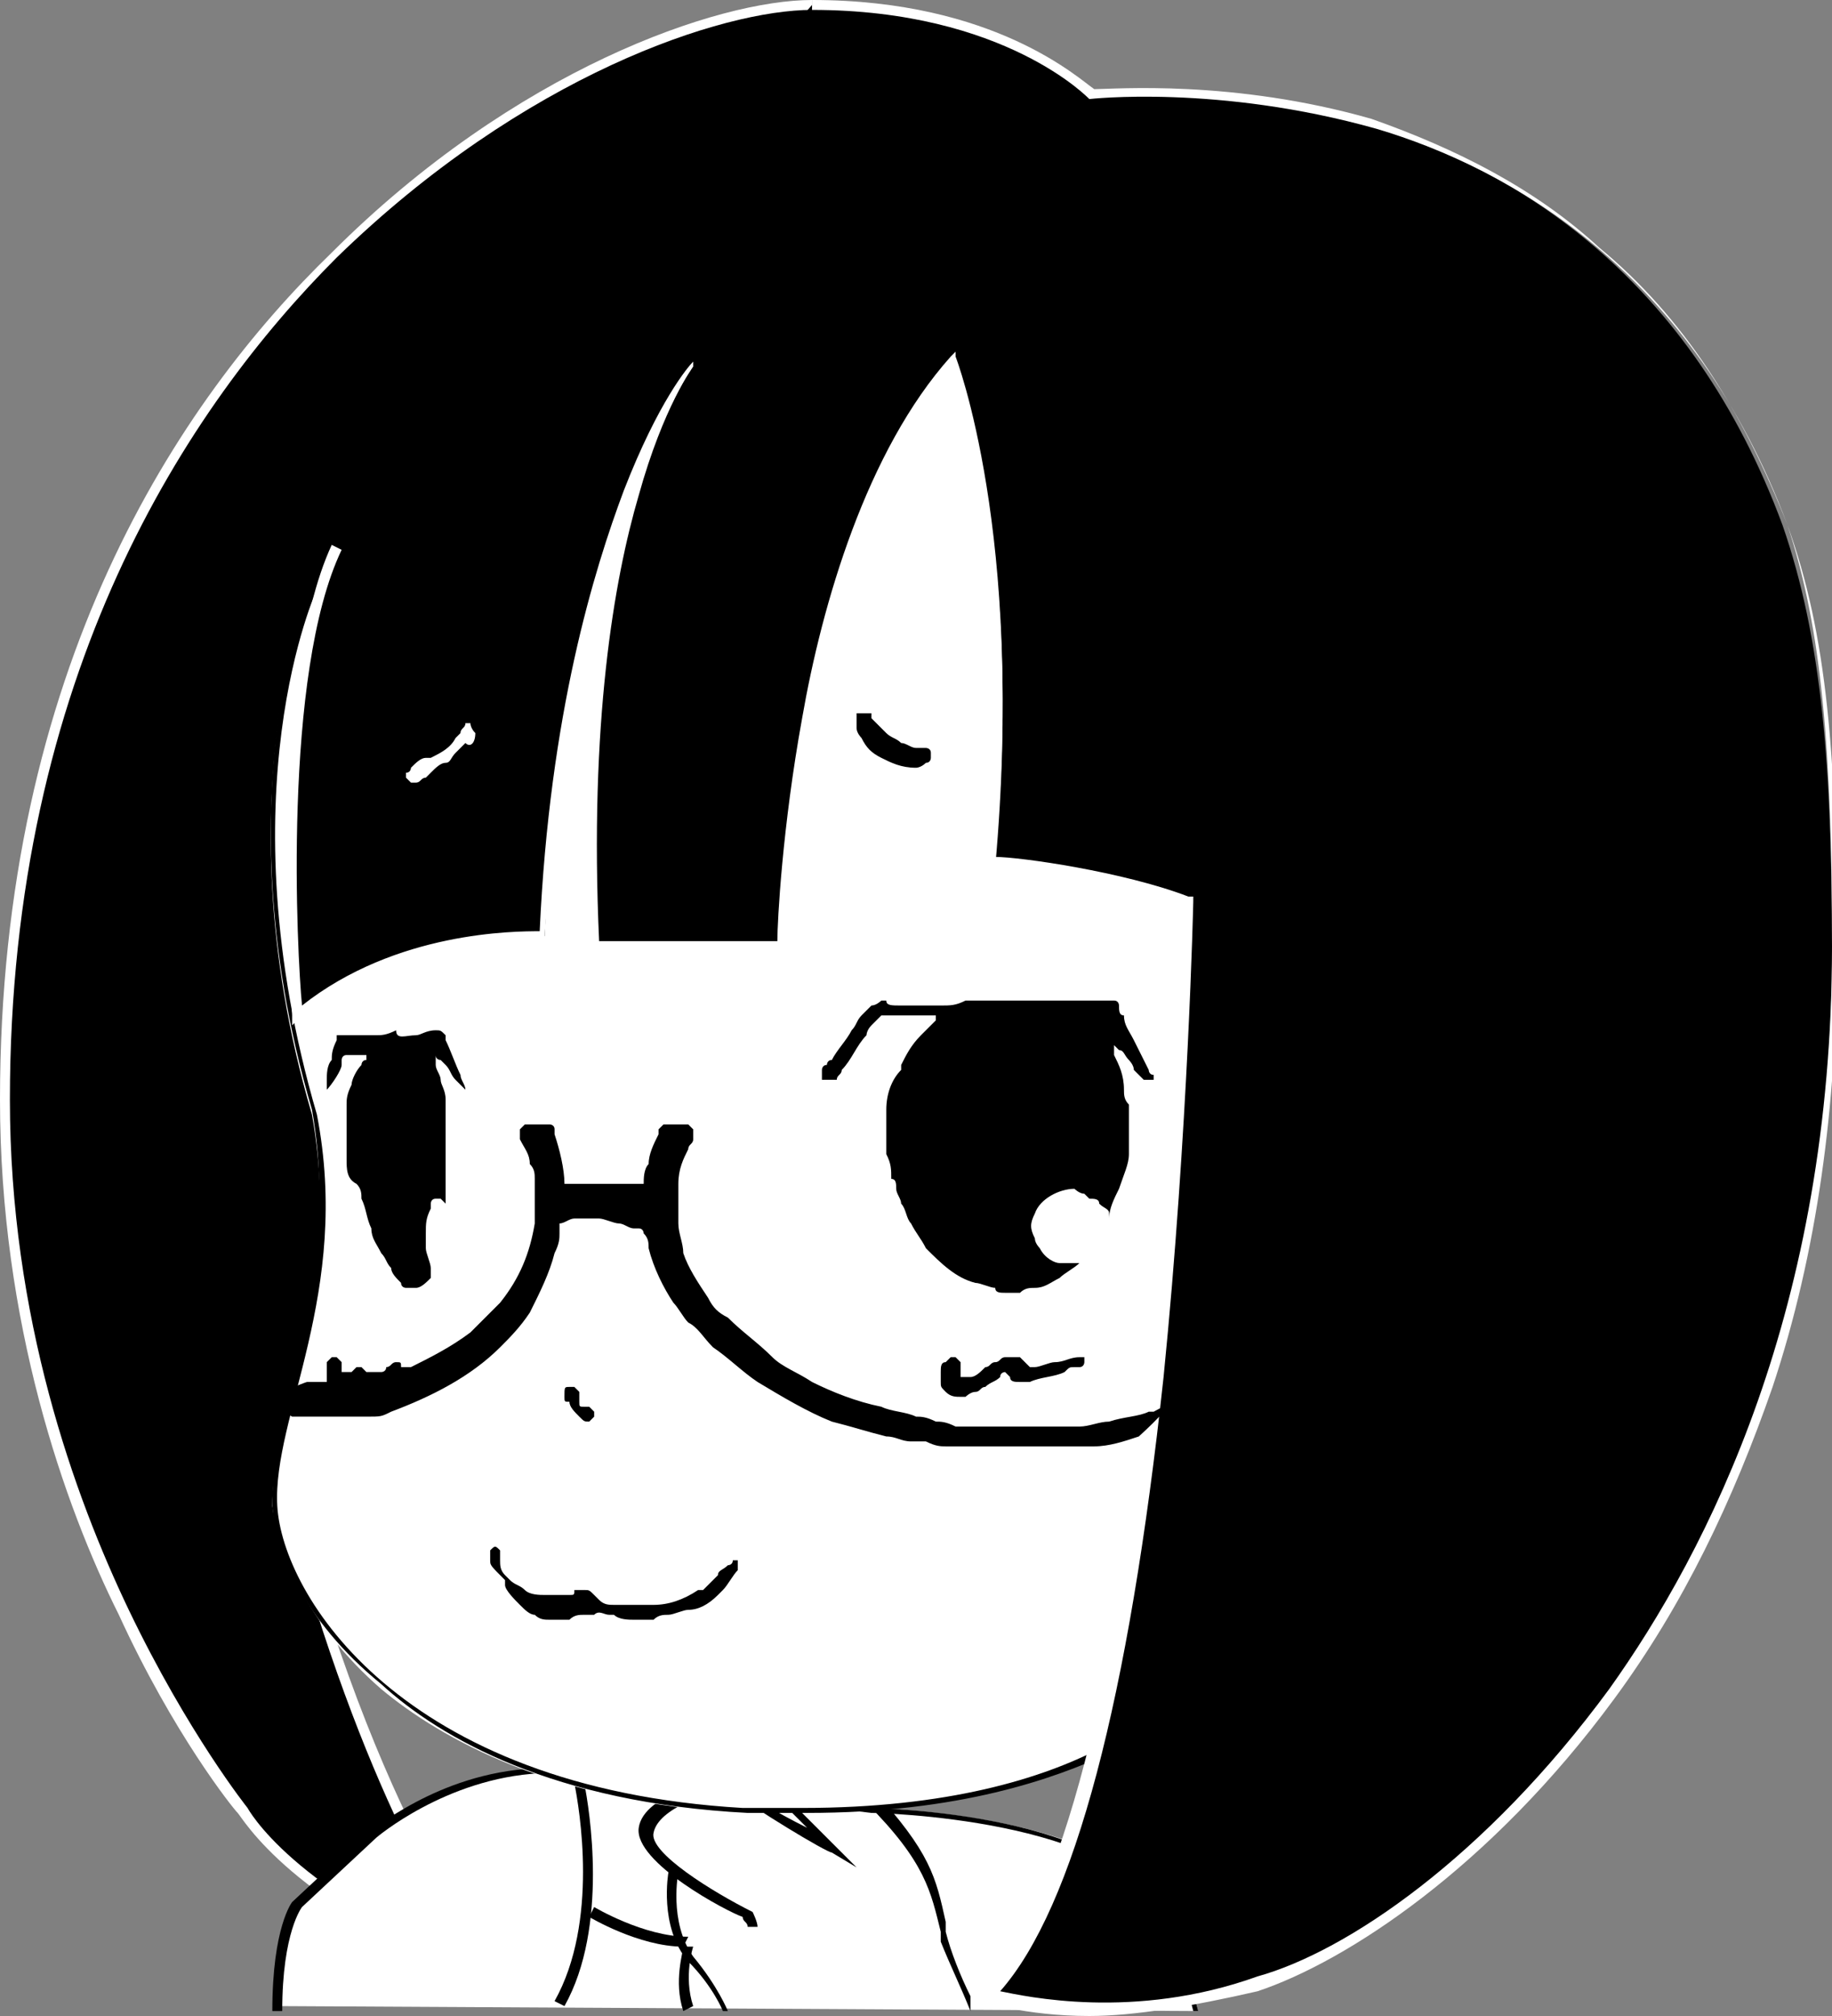 <?xml version="1.0" encoding="utf-8"?>
<!-- Generator: Adobe Illustrator 26.5.0, SVG Export Plug-In . SVG Version: 6.00 Build 0)  -->
<svg version="1.1" id="レイヤー_2_00000055679132311064082190000010014629704317485213_"
	 xmlns="http://www.w3.org/2000/svg" xmlns:xlink="http://www.w3.org/1999/xlink" x="0px" y="0px" width="37px" height="40.7px"
	 viewBox="0 0 37 40.7" style="enable-background:new 0 0 37 40.7;" xml:space="preserve">
<rect x="0" y="0" width="37" height="40.7" fill="#808080" stroke="none"/>
<style type="text/css">
	.st0{fill:#FFFFFF;}
</style>
<g>
	<g>
		<path d="M16.4,0.1c-4,0-16.3,6.1-16.3,22.1c0,8.6,4.8,14.3,4.8,14.3s0.9,1.8,5.1,3.4c0,0-2.3-2.5-4.1-9.4"/>
		<path class="st0" d="M10.3,40.2L9.9,40c-4-1.5-5-3.3-5.1-3.4c-0.1-0.1-1.3-1.6-2.4-4C1.3,30.4,0,26.7,0,22.2
			C0,13.5,3.6,8.1,6.7,5.1C10.4,1.4,14.5,0,16.4,0v0.2c-1.8,0-5.8,1.3-9.6,5c-3,3-6.6,8.4-6.6,17c0,4.4,1.3,8,2.4,10.3
			C3.8,35,5,36.5,5,36.5l0,0c0,0,0.9,1.7,4.7,3.2c-0.6-0.8-2.4-3.6-3.9-9.2l0.2,0c1.8,6.7,4.1,9.3,4.1,9.4L10.3,40.2z"/>
	</g>
	<g>
		<path class="st0" d="M24.2,40.6c-0.2-0.8-0.6-1.9-0.6-1.9c-0.9-2.1-6-2.2-6-2.2l-6.7-0.8c-2,0.1-3.3,1.3-3.3,1.3L6,38.4
			c0,0-0.4,0.5-0.4,2.1"/>
		<path d="M24.1,40.6c-0.2-0.8-0.6-1.9-0.6-1.9c-0.9-2-5.8-2.1-5.9-2.1h0l-6.7-0.8c-1.9,0.1-3.3,1.3-3.3,1.3l-1.5,1.4
			c0,0-0.4,0.5-0.4,2.1H5.5c0-1.7,0.4-2.2,0.4-2.2l0,0l1.5-1.4c0.1,0,1.4-1.2,3.4-1.3h0h0l6.7,0.8c0.3,0,5.1,0.1,6,2.2
			c0,0,0.5,1.1,0.7,1.9L24.1,40.6z"/>
	</g>
	<g>
		<path d="M19.6,40.6c-0.2-0.5-0.4-0.9-0.6-1.4c0-0.1,0-0.1,0-0.2c-0.2-0.8-0.3-1.4-1.5-2.6l-2.1-0.6l1.9,1.9l-0.5-0.3
			c-0.1,0-1.6-0.9-2.1-1.3c-0.4,0.1-1.4,0.4-1.5,0.9c-0.1,0.4,1.2,1.2,2,1.6l0,0l0,0c0,0,0.1,0.2,0.1,0.3h-0.2
			c0-0.1-0.1-0.1-0.1-0.2c-0.3-0.1-2.2-1.1-2.1-1.8c0.1-0.7,1.6-1,1.7-1l0.1,0l0,0c0.3,0.3,1,0.7,1.6,1l-1.5-1.5l2.8,0.7l0,0
			c1.2,1.3,1.3,1.8,1.5,2.7c0,0.1,0,0.1,0,0.2c0.1,0.4,0.3,0.9,0.5,1.3L19.6,40.6z"/>
	</g>
	<g>
		<path d="M14.6,40.6c0,0-0.2-0.5-0.7-1c-0.6-0.7-0.4-1.8-0.4-1.8l0.2,0c0,0-0.2,1,0.3,1.7c0.5,0.6,0.7,1.1,0.7,1.1L14.6,40.6z"/>
	</g>
	<g>
		<path d="M13.8,40.6c-0.2-0.6,0-1.2,0-1.3l0.2,0c0,0-0.2,0.6,0,1.2L13.8,40.6z"/>
	</g>
	<g>
		<path d="M11.4,40.5l-0.2-0.1c0.9-1.6,0.5-3.9,0.4-4.4l0.2,0C11.9,36.5,12.3,38.9,11.4,40.5z"/>
	</g>
	<g>
		<path d="M13.8,39.3c-0.9,0-1.9-0.6-1.9-0.6l0.1-0.2c0,0,1,0.6,1.9,0.6L13.8,39.3z"/>
	</g>
	<g>
		<g>
			<path class="st0" d="M16.2,36.6L16.2,36.6c-0.4,0-0.8,0-1.2,0c-3.8-0.2-6.1-1.5-7.3-2.5c-1.5-1.3-2.1-2.8-2.2-3.7
				c0-0.7,0.2-1.4,0.4-2.3c0.4-1.5,0.8-3.4,0.4-5.6c-1-3.4-0.9-6.1-0.7-7.8c0.2-1.8,0.7-2.8,0.7-2.9l0,0l4.5-4.7l9.1-1.3l5.6,11.5
				l-1.5,16.8l0,0c0,0-0.5,0.6-1.6,1.2C21.2,35.9,19.2,36.6,16.2,36.6z"/>
		</g>
		<g>
			<path d="M19.8,5.9l5.5,11.4l-1.5,16.8c0,0-1.7,2.4-7.6,2.4c-0.4,0-0.8,0-1.2,0c-6.9-0.4-9.3-4.3-9.4-6.1s1.5-4.3,0.8-7.9
				c-1.9-6.5,0-10.6,0-10.6l4.4-4.7L19.8,5.9 M19.9,5.7l-0.1,0l-9,1.3l-0.1,0l0,0l-4.4,4.7l0,0l0,0c0,0-0.5,1.1-0.7,2.9
				c-0.2,1.7-0.3,4.4,0.7,7.8c0.4,2.2-0.1,4.1-0.4,5.6c-0.2,0.9-0.4,1.6-0.4,2.3c0,0.9,0.6,2.4,2.2,3.7c1.2,1.1,3.5,2.4,7.4,2.6
				c0.4,0,0.8,0,1.2,0c3.1,0,5-0.7,6.1-1.2c1.2-0.6,1.6-1.2,1.7-1.3l0,0v0l1.5-16.8v0l0,0L20,5.8L19.9,5.7L19.9,5.7z"/>
		</g>
	</g>
	<g>
		<g>
			<defs>
				<ellipse id="SVGID_1_" cx="20.3" cy="23.1" rx="2.5" ry="3.1"/>
			</defs>
			<clipPath id="SVGID_00000129918831927166310500000001174447135848747158_">
				<use xlink:href="#SVGID_1_"  style="overflow:visible;"/>
			</clipPath>
		</g>
	</g>
	<g>
		<g>
			<defs>
				
					<ellipse id="SVGID_00000053526043415860148340000009873294351520192664_" transform="matrix(0.999 -5.109967e-02 5.109967e-02 0.999 -1.197 0.444)" cx="8.1" cy="23.6" rx="1" ry="2.4"/>
			</defs>
			<clipPath id="SVGID_00000005226483798541001460000007477345572525328824_">
				<use xlink:href="#SVGID_00000053526043415860148340000009873294351520192664_"  style="overflow:visible;"/>
			</clipPath>
		</g>
	</g>
	<g>
		<path d="M16.4,0.1c4,0,5.6,1.8,5.6,1.8s10.3-1.3,14,8.7c0.8,2.3,1,4.9,1,8.6c0,13.4-8.1,19.7-11.6,20.8c-3,1.1-5.4,0.3-5.4,0.3
			c3.7-3.9,4-22,4-22c-1.4-0.5-3.9-0.8-3.9-0.8c0.6-6.6-0.8-10.2-0.8-10.2C16,11,15.8,19.2,15.8,19.2H12c-0.4-8.7,2-11.8,2-11.8
			s-2.6,2.9-3,11.5c0,0-2.9-0.1-5,1.6c0,0-0.5-6.6,0.8-9.4"/>
		<path class="st0" d="M22,40.7c-1.3,0-2.2-0.3-2.2-0.3l-0.1,0l0.1-0.1c1.5-1.6,2.7-5.8,3.4-12.4c0.5-4.6,0.6-8.9,0.6-9.5
			c-1.4-0.5-3.8-0.7-3.8-0.7l-0.1,0l0-0.1c0.5-5.8-0.5-9.3-0.7-10c-3,3.6-3.3,11.6-3.3,11.7v0.1h-4v-0.1c-0.2-4.5,0.3-7.5,0.8-9.2
			c0.1-0.2,0.1-0.4,0.2-0.7c-0.1,0.2-0.1,0.4-0.2,0.6c-0.6,1.6-1.4,4.5-1.7,8.9V19h-0.1c0,0-2.9-0.1-4.9,1.6l-0.1,0.1l0-0.2
			c0-0.3-0.5-6.7,0.8-9.5l0.2,0.1c-1.2,2.5-0.9,8.2-0.8,9.2c1.9-1.5,4.3-1.5,4.8-1.5c0.2-4.4,1.1-7.3,1.7-8.9
			c0.7-1.8,1.3-2.5,1.4-2.6L14,7.4c0,0-0.6,0.8-1.1,2.6c-0.5,1.7-1,4.6-0.8,9h3.6c0-0.4,0.1-2.3,0.5-4.5c0.4-2.3,1.3-5.4,3-7.3
			l0.1-0.1l0,0.1c0,0,1.4,3.6,0.8,10.1c0.5,0,2.6,0.3,3.9,0.8l0.1,0v0.1c0,0-0.1,4.6-0.6,9.6c-0.7,6.5-1.8,10.7-3.3,12.4
			c0.5,0.1,2.7,0.6,5.2-0.3c1.8-0.5,4.6-2.4,7.1-5.8c2-2.8,4.5-7.7,4.5-15c0-3.9-0.2-6.4-0.9-8.5c-1.9-5.1-5.6-7.2-8.3-8
			C24.6,1.7,22,2,22,2l0,0l0,0c0,0-1.7-1.8-5.6-1.8V0c3.7,0,5.4,1.6,5.7,1.8c0.4,0,2.8-0.2,5.6,0.6C29.4,3,31,3.8,32.3,5
			c1.7,1.4,2.9,3.3,3.8,5.6c0.8,2.2,1,4.7,1,8.6c0,3.1-0.4,6.1-1.3,8.8c-0.8,2.3-1.8,4.4-3.2,6.3c-2.5,3.4-5.4,5.3-7.2,5.9
			C24.1,40.5,22.9,40.7,22,40.7z"/>
	</g>
</g>
<g>
	<path d="M6.2,27.9C6.2,27.9,6.2,27.9,6.2,27.9C6.2,27.9,6.2,27.9,6.2,27.9c0.2,0,0.3,0,0.4,0c0,0,0,0,0,0c0,0,0,0,0,0
		c0,0,0-0.1,0-0.1c0-0.1,0-0.2,0-0.3c0,0,0,0,0,0c0,0,0.1-0.1,0.1-0.1c0,0,0.1,0,0.1,0c0,0,0,0,0,0c0,0,0.1,0.1,0.1,0.1
		c0,0,0,0,0,0.1c0,0,0,0.1,0,0.1c0,0,0,0,0,0c0,0,0,0,0.1,0c0,0,0.1,0,0.1,0c0,0,0.1-0.1,0.1-0.1c0,0,0.1,0,0.1,0
		c0,0,0.1,0.1,0.1,0.1c0.1,0,0.1,0,0.2,0c0,0,0.1,0,0.1,0c0,0,0.1,0,0.1-0.1c0.1,0,0.1-0.1,0.2-0.1c0,0,0,0,0,0c0.1,0,0.1,0,0.1,0.1
		c0,0,0,0,0.1,0c0,0,0,0,0,0c0,0,0,0,0.1,0c0.4-0.2,0.8-0.4,1.2-0.7c0.2-0.2,0.4-0.4,0.6-0.6c0.4-0.5,0.6-1,0.7-1.6
		c0-0.1,0-0.2,0-0.3c0-0.2,0-0.4,0-0.6c0,0,0,0,0,0c0-0.1,0-0.2-0.1-0.3c0-0.2-0.1-0.3-0.2-0.5c0,0,0-0.1,0-0.1c0,0,0-0.1,0-0.1
		c0,0,0.1-0.1,0.1-0.1c0.1,0,0.2,0,0.4,0c0,0,0.1,0,0.1,0c0,0,0.1,0,0.1,0.1c0,0,0,0,0,0.1c0.1,0.3,0.2,0.7,0.2,1c0,0,0,0,0,0
		c0,0,0,0,0,0c0,0,0.1,0,0.1,0c0.1,0,0.1,0,0.2,0c0.2,0,0.3,0,0.5,0c0,0,0,0,0.1,0c0.1,0,0.2,0,0.3,0c0.1,0,0.2,0,0.3,0c0,0,0,0,0,0
		c0,0,0,0,0,0c0,0,0.1,0,0.1,0c0-0.1,0-0.3,0.1-0.4c0-0.2,0.1-0.4,0.2-0.6c0,0,0,0,0-0.1c0,0,0,0,0.1-0.1c0,0,0.1,0,0.1,0
		c0.1,0,0.2,0,0.3,0c0,0,0.1,0,0.1,0c0,0,0,0,0.1,0.1c0,0,0,0.1,0,0.1c0,0,0,0.1,0,0.1c0,0.1-0.1,0.1-0.1,0.2
		c-0.1,0.2-0.2,0.4-0.2,0.7c0,0.1,0,0.2,0,0.2c0,0.2,0,0.3,0,0.5c0,0,0,0,0,0.1c0,0.2,0.1,0.4,0.1,0.6c0.1,0.3,0.3,0.6,0.5,0.9
		c0.1,0.2,0.2,0.3,0.4,0.4c0.3,0.3,0.6,0.5,0.9,0.8c0.2,0.2,0.5,0.3,0.8,0.5c0.4,0.2,0.9,0.4,1.4,0.5c0.2,0.1,0.5,0.1,0.7,0.2
		c0.1,0,0.2,0,0.4,0.1c0.1,0,0.2,0,0.4,0.1c0,0,0.1,0,0.1,0c0.1,0,0.1,0,0.2,0c0,0,0.1,0,0.1,0c0.1,0,0.2,0,0.3,0c0.1,0,0.1,0,0.2,0
		c0.2,0,0.5,0,0.7,0c0,0,0.1,0,0.1,0c0.1,0,0.3,0,0.4,0c0,0,0,0,0,0c0.1,0,0.3,0,0.4,0c0.2,0,0.4-0.1,0.6-0.1
		c0.3-0.1,0.6-0.1,0.8-0.2c0,0,0,0,0.1,0c0,0,0,0,0,0C24,28.1,23,29,23,29c0,0,0,0,0,0c-0.3,0.1-0.6,0.2-0.9,0.2c-0.1,0-0.2,0-0.3,0
		c-0.1,0-0.3,0-0.4,0c-0.1,0-0.2,0-0.4,0c-0.1,0-0.1,0-0.2,0c-0.1,0-0.1,0-0.2,0c-0.3,0-0.6,0-0.9,0c0,0-0.1,0-0.1,0
		c-0.1,0-0.2,0-0.3,0c0,0-0.1,0-0.1,0c0,0-0.1,0-0.1,0c-0.1,0-0.2,0-0.4-0.1c-0.1,0-0.2,0-0.3,0c-0.2,0-0.3-0.1-0.5-0.1
		c-0.4-0.1-0.7-0.2-1.1-0.3c-0.5-0.2-1-0.5-1.5-0.8c-0.3-0.2-0.6-0.5-0.9-0.7c-0.2-0.2-0.3-0.4-0.5-0.5c-0.1-0.1-0.2-0.3-0.3-0.4
		c-0.2-0.3-0.4-0.7-0.5-1.1c0-0.1,0-0.2-0.1-0.3c0,0,0-0.1-0.1-0.1c0,0,0,0-0.1,0c-0.1,0-0.2-0.1-0.3-0.1c-0.1,0-0.3-0.1-0.4-0.1
		c-0.1,0-0.2,0-0.3,0c-0.1,0-0.1,0-0.2,0c-0.1,0-0.2,0.1-0.3,0.1c0,0,0,0,0,0c0,0,0,0,0,0c0,0.1,0,0.1,0,0.2c0,0.1,0,0.2-0.1,0.4
		c-0.1,0.4-0.3,0.8-0.5,1.2c-0.2,0.3-0.4,0.5-0.6,0.7c-0.6,0.6-1.4,1-2.2,1.3c-0.2,0.1-0.2,0.1-0.5,0.1c-0.1,0-0.2,0-0.4,0
		c-0.2,0-0.3,0-0.5,0c-0.2,0-0.4,0-0.6,0c0,0,0,0,0,0C5.2,28.2,6.2,27.9,6.2,27.9z"/>
	<path class="st0" d="M9.6,14.8C9.6,14.8,9.6,14.8,9.6,14.8c-0.1-0.1-0.1-0.2-0.1-0.2c0,0,0,0-0.1,0c0,0,0,0,0,0
		c0,0.1-0.1,0.1-0.1,0.2c0,0-0.1,0.1-0.1,0.1c-0.1,0.2-0.3,0.3-0.5,0.4c0,0-0.1,0-0.1,0c-0.1,0-0.2,0.1-0.3,0.2c0,0,0,0.1-0.1,0.1
		c0,0,0,0,0,0c0,0,0,0.1,0,0.1c0,0,0,0,0.1,0.1c0,0,0,0,0.1,0c0.1,0,0.1-0.1,0.2-0.1c0,0,0.1-0.1,0.1-0.1c0.1-0.1,0.2-0.2,0.3-0.2
		c0.1,0,0.1-0.1,0.2-0.2c0.1-0.1,0.1-0.1,0.2-0.2C9.5,15.1,9.6,15,9.6,14.8C9.6,14.9,9.6,14.9,9.6,14.8z"/>
	<path d="M18.2,20.3c0.2,0,0.3,0,0.5,0c0,0,0.1,0,0.1,0c0.1,0,0.2,0,0.2,0c0.2,0,0.3,0,0.5-0.1c0,0,0.1,0,0.1,0c0.1,0,0.1,0,0.2,0
		c0,0,0,0,0,0c0.2,0,0.3,0,0.5,0c0,0,0.1,0,0.1,0c0.3,0,0.6,0,0.9,0c0.1,0,0.3,0,0.4,0c0.1,0,0.2,0,0.3,0c0.1,0,0.3,0,0.4,0
		c0,0,0.1,0,0.1,0c0.1,0,0.1,0.1,0.1,0.1c0,0,0,0,0,0c0,0.1,0,0.2,0.1,0.2c0,0.2,0.1,0.3,0.2,0.5c0.1,0.2,0.2,0.4,0.3,0.6
		c0,0,0,0.1,0.1,0.1c0,0,0,0.1,0,0.1c0,0,0,0,0,0c0,0,0,0,0,0c-0.1,0-0.1,0-0.2,0c0,0,0,0-0.1-0.1c0,0-0.1-0.1-0.1-0.1
		c0-0.1-0.1-0.2-0.1-0.2c-0.1-0.1-0.1-0.2-0.2-0.2c0,0-0.1-0.1-0.1-0.1c0,0,0,0,0,0c0,0,0,0,0,0c0,0,0,0,0,0.1c0,0,0,0,0,0.1
		c0.1,0.2,0.2,0.4,0.2,0.7c0,0.1,0,0.2,0.1,0.3c0,0.1,0,0.3,0,0.4c0,0.1,0,0.2,0,0.3c0,0.1,0,0.2,0,0.3c0,0.2-0.1,0.4-0.2,0.7
		c-0.1,0.2-0.2,0.4-0.2,0.6c0,0,0,0,0,0c0,0,0,0,0,0c0,0,0,0,0-0.1c0-0.1-0.1-0.1-0.2-0.2c0-0.1-0.1-0.1-0.2-0.1
		c0,0-0.1-0.1-0.1-0.1c-0.1,0-0.2-0.1-0.2-0.1c0,0,0,0,0,0c-0.3,0-0.7,0.2-0.8,0.5c-0.1,0.2-0.1,0.3,0,0.5c0,0.1,0.1,0.2,0.1,0.2
		c0.1,0.2,0.3,0.3,0.4,0.3c0.1,0,0.2,0,0.2,0c0.1,0,0.1,0,0.2,0c0,0,0,0,0,0c0,0,0,0,0,0c0,0,0,0,0,0c-0.1,0.1-0.3,0.2-0.4,0.3
		c-0.2,0.1-0.3,0.2-0.5,0.2c-0.1,0-0.2,0-0.3,0.1c-0.1,0-0.2,0-0.3,0c-0.1,0-0.2,0-0.2-0.1c-0.1,0-0.3-0.1-0.4-0.1
		c-0.4-0.1-0.7-0.4-1-0.7c-0.1-0.2-0.2-0.3-0.3-0.5c-0.1-0.1-0.1-0.3-0.2-0.4c0-0.1-0.1-0.2-0.1-0.3c0-0.1,0-0.2-0.1-0.2
		c0-0.2,0-0.3-0.1-0.5c0-0.1,0-0.2,0-0.3c0-0.1,0-0.1,0-0.2c0-0.1,0-0.2,0-0.4c0-0.3,0.1-0.6,0.3-0.8c0,0,0,0,0-0.1
		c0.1-0.2,0.2-0.4,0.4-0.6c0.1-0.1,0.1-0.1,0.2-0.2c0,0,0.1-0.1,0.1-0.1c0,0,0,0,0,0c0,0,0,0,0-0.1c0,0,0,0,0,0c0,0,0,0,0,0
		c-0.1,0-0.2,0-0.3,0c0,0-0.1,0-0.1,0c-0.1,0-0.2,0-0.3,0c-0.1,0-0.2,0-0.3,0c0,0,0,0-0.1,0c0,0-0.1,0.1-0.1,0.1
		c0,0-0.1,0.1-0.1,0.1c-0.1,0.1-0.1,0.2-0.1,0.2c-0.2,0.2-0.3,0.5-0.5,0.7c0,0.1-0.1,0.1-0.1,0.2c0,0,0,0-0.1,0c0,0,0,0-0.1,0
		c0,0,0,0-0.1,0c0-0.1,0-0.1,0-0.2c0,0,0,0,0,0c0,0,0-0.1,0.1-0.1c0,0,0-0.1,0.1-0.1c0.1-0.2,0.3-0.4,0.4-0.6
		c0.1-0.1,0.1-0.2,0.2-0.3c0,0,0.1-0.1,0.1-0.1c0,0,0.1-0.1,0.1-0.1c0.1,0,0.2-0.1,0.2-0.1c0,0,0.1,0,0.1,0
		C17.9,20.3,18,20.3,18.2,20.3z"/>
	<path d="M7,23.4c0-0.1,0-0.3,0-0.5c0,0,0-0.1,0-0.1c0,0,0-0.1,0-0.1c0-0.1,0-0.3,0-0.4c0-0.1,0-0.2,0.1-0.4c0-0.1,0.1-0.3,0.2-0.4
		c0,0,0-0.1,0.1-0.1c0,0,0,0,0-0.1c0,0,0,0,0,0c-0.1,0-0.2,0-0.3,0c0,0-0.1,0-0.1,0c-0.1,0-0.1,0.1-0.1,0.1c0,0,0,0,0,0.1
		c0,0,0,0,0,0c0,0.1-0.2,0.4-0.3,0.5c0,0,0,0,0,0c0,0,0,0,0,0c0,0,0,0,0-0.1c0,0,0,0,0-0.1c0-0.1,0-0.3,0.1-0.4c0-0.1,0-0.2,0.1-0.4
		c0,0,0,0,0-0.1c0,0,0,0,0,0c0.1,0,0.1,0,0.2,0c0.1,0,0.1,0,0.2,0c0.1,0,0.3,0,0.4,0c0.1,0,0.2,0,0.4-0.1C8,21,8.2,20.9,8.4,20.9
		c0.1,0,0.2-0.1,0.4-0.1c0.1,0,0.1,0,0.2,0.1c0,0,0,0,0,0.1c0.1,0.2,0.2,0.5,0.3,0.7c0,0.1,0.1,0.2,0.1,0.3c0,0,0,0,0,0c0,0,0,0,0,0
		c0,0-0.1-0.1-0.1-0.1c0,0-0.1-0.1-0.1-0.1c-0.1-0.1-0.1-0.2-0.2-0.3c0,0-0.1-0.1-0.1-0.1c0,0-0.1,0-0.1-0.1c0,0,0,0,0,0
		c0,0,0,0,0,0.1c0,0,0,0,0,0c0,0,0,0.1,0,0.1c0,0.1,0.1,0.2,0.1,0.3c0,0.1,0.1,0.2,0.1,0.4C9,22.4,9,22.6,9,22.8c0,0.1,0,0.2,0,0.4
		c0,0.2,0,0.4,0,0.6c0,0.1,0,0.2,0,0.2c0,0.1,0,0.2,0,0.3c0,0.1,0,0.2,0,0.3c0,0,0,0,0,0.1c0,0,0,0,0,0c0,0,0,0,0,0c0,0,0,0,0,0
		c0-0.1,0-0.1,0-0.2c0,0,0-0.1,0-0.1c0,0,0-0.1,0-0.1c0,0-0.1-0.1-0.1-0.1c0,0,0,0-0.1,0c0,0,0,0,0,0c-0.1,0-0.1,0.1-0.1,0.1
		c0,0,0,0.1,0,0.1c-0.1,0.2-0.1,0.3-0.1,0.5c0,0.1,0,0.1,0,0.2c0,0,0,0.1,0,0.1c0,0.1,0.1,0.3,0.1,0.4c0,0,0,0.1,0,0.1
		c0,0.1,0,0.1,0,0.1c-0.1,0.1-0.2,0.2-0.3,0.2c-0.1,0-0.1,0-0.2,0c0,0,0,0,0,0c0,0-0.1,0-0.1-0.1c-0.1-0.1-0.2-0.2-0.2-0.3
		c-0.1-0.1-0.1-0.2-0.2-0.3c-0.1-0.2-0.2-0.3-0.2-0.5c-0.1-0.2-0.1-0.4-0.2-0.6c0-0.1,0-0.2-0.1-0.3c0,0,0,0,0,0
		C7,23.8,7,23.6,7,23.4z"/>
	<path d="M20.6,27.9c-0.1,0-0.2,0-0.2-0.1c0,0-0.1-0.1-0.1-0.1c0,0,0,0,0,0c0,0,0,0,0,0c0,0-0.1,0-0.1,0.1c-0.1,0.1-0.2,0.1-0.3,0.2
		c-0.1,0-0.1,0.1-0.2,0.1c-0.1,0-0.2,0.1-0.2,0.1c0,0-0.1,0-0.1,0c-0.1,0-0.2,0-0.3-0.1c-0.1-0.1-0.1-0.1-0.1-0.2c0,0,0,0,0-0.1
		c0,0,0,0,0-0.1c0-0.1,0-0.2,0.1-0.2c0,0,0.1-0.1,0.1-0.1c0,0,0.1,0,0.1,0c0,0,0.1,0.1,0.1,0.1c0,0,0,0.1,0,0.1c0,0,0,0,0,0.1
		c0,0,0,0,0,0.1c0,0,0.1,0,0.1,0c0,0,0.1,0,0.1,0c0.1,0,0.2-0.1,0.3-0.2c0.1,0,0.1-0.1,0.2-0.1c0.1,0,0.1-0.1,0.2-0.1
		c0,0,0.1,0,0.1,0c0.1,0,0.2,0,0.2,0c0,0,0.1,0.1,0.1,0.1c0,0,0.1,0.1,0.1,0.1c0,0,0.1,0,0.1,0c0.1,0,0.3-0.1,0.4-0.1
		c0.2,0,0.3-0.1,0.5-0.1c0,0,0,0,0,0c0,0,0.1,0,0.1,0c0,0,0,0,0,0c0,0,0,0.1,0,0.1c0,0,0,0.1-0.1,0.1c0,0-0.1,0-0.1,0
		c-0.1,0-0.1,0-0.2,0.1c-0.2,0.1-0.5,0.1-0.7,0.2C20.7,27.9,20.7,27.9,20.6,27.9z"/>
	<path d="M18.5,15.5C18.5,15.5,18.5,15.5,18.5,15.5c-0.3,0-0.5-0.1-0.7-0.2c-0.2-0.1-0.3-0.2-0.4-0.4c0,0-0.1-0.1-0.1-0.2
		c0-0.1,0-0.1,0-0.2c0,0,0,0,0-0.1c0,0,0,0,0.1,0c0,0,0.1,0,0.1,0c0,0,0,0,0.1,0c0,0,0,0,0,0.1c0.1,0.1,0.2,0.2,0.3,0.3
		c0.1,0.1,0.2,0.1,0.3,0.2c0.1,0,0.2,0.1,0.3,0.1c0,0,0.1,0,0.1,0c0,0,0.1,0,0.1,0c0,0,0.1,0,0.1,0.1c0,0,0,0,0,0.1
		c0,0,0,0.1-0.1,0.1C18.6,15.5,18.5,15.5,18.5,15.5z"/>
	<path d="M9.9,31.5C9.9,31.5,9.9,31.5,9.9,31.5c0-0.1,0-0.1,0-0.2c0.1-0.1,0.1-0.1,0.2,0c0,0,0,0,0,0.1c0,0,0,0.1,0,0.1
		c0,0.1,0,0.2,0.1,0.3c0,0,0.1,0.1,0.1,0.1c0.1,0.1,0.2,0.1,0.3,0.2c0.1,0.1,0.3,0.1,0.4,0.1c0.1,0,0.2,0,0.2,0c0.1,0,0.1,0,0.2,0
		c0,0,0.1,0,0.1,0c0.1,0,0.1,0,0.1-0.1c0,0,0,0,0.1,0c0,0,0,0,0.1,0c0.1,0,0.1,0,0.2,0.1c0,0,0.1,0.1,0.1,0.1
		c0.1,0.1,0.2,0.1,0.3,0.1c0.1,0,0.1,0,0.2,0c0,0,0.1,0,0.1,0c0.2,0,0.3,0,0.5,0c0.3,0,0.6-0.1,0.9-0.3c0,0,0,0,0.1,0
		c0.1-0.1,0.2-0.2,0.3-0.3c0-0.1,0.1-0.1,0.2-0.2c0,0,0.1,0,0.1-0.1c0,0,0.1,0,0.1,0c0,0,0,0,0,0c0,0,0,0,0,0.1c0,0,0,0,0,0.1
		c0,0,0,0,0,0c-0.1,0.1-0.2,0.3-0.3,0.4c0,0-0.1,0.1-0.1,0.1c-0.2,0.2-0.4,0.3-0.6,0.3c-0.1,0-0.3,0.1-0.4,0.1c-0.1,0-0.2,0-0.3,0.1
		c0,0,0,0,0,0c0,0,0,0,0,0c0,0-0.1,0-0.1,0c0,0-0.1,0-0.1,0c-0.1,0-0.2,0-0.2,0c-0.1,0-0.3,0-0.4-0.1c0,0,0,0-0.1,0
		c-0.1,0-0.2-0.1-0.3,0c-0.1,0-0.1,0-0.2,0c-0.1,0-0.2,0-0.3,0.1c-0.1,0-0.2,0-0.2,0c-0.1,0-0.2,0-0.2,0c-0.1,0-0.2,0-0.3-0.1
		c-0.1,0-0.2-0.1-0.3-0.2c-0.1-0.1-0.3-0.3-0.3-0.4c0,0,0-0.1,0-0.1C9.9,31.6,9.9,31.6,9.9,31.5z"/>
	<path d="M11.4,28.2C11.4,28.2,11.4,28.2,11.4,28.2c0-0.2,0-0.2,0.1-0.2c0,0,0.1,0,0.1,0c0,0,0,0,0.1,0.1c0,0,0,0,0,0.1
		c0,0,0,0.1,0,0.1c0,0.1,0,0.1,0.1,0.1c0,0,0.1,0,0.1,0c0,0,0,0,0.1,0.1c0,0,0,0.1,0,0.1c0,0,0,0,0,0c0,0-0.1,0.1-0.1,0.1
		c-0.1,0-0.1,0-0.2-0.1c-0.1-0.1-0.2-0.2-0.2-0.3C11.4,28.3,11.4,28.3,11.4,28.2z"/>
</g>
</svg>
